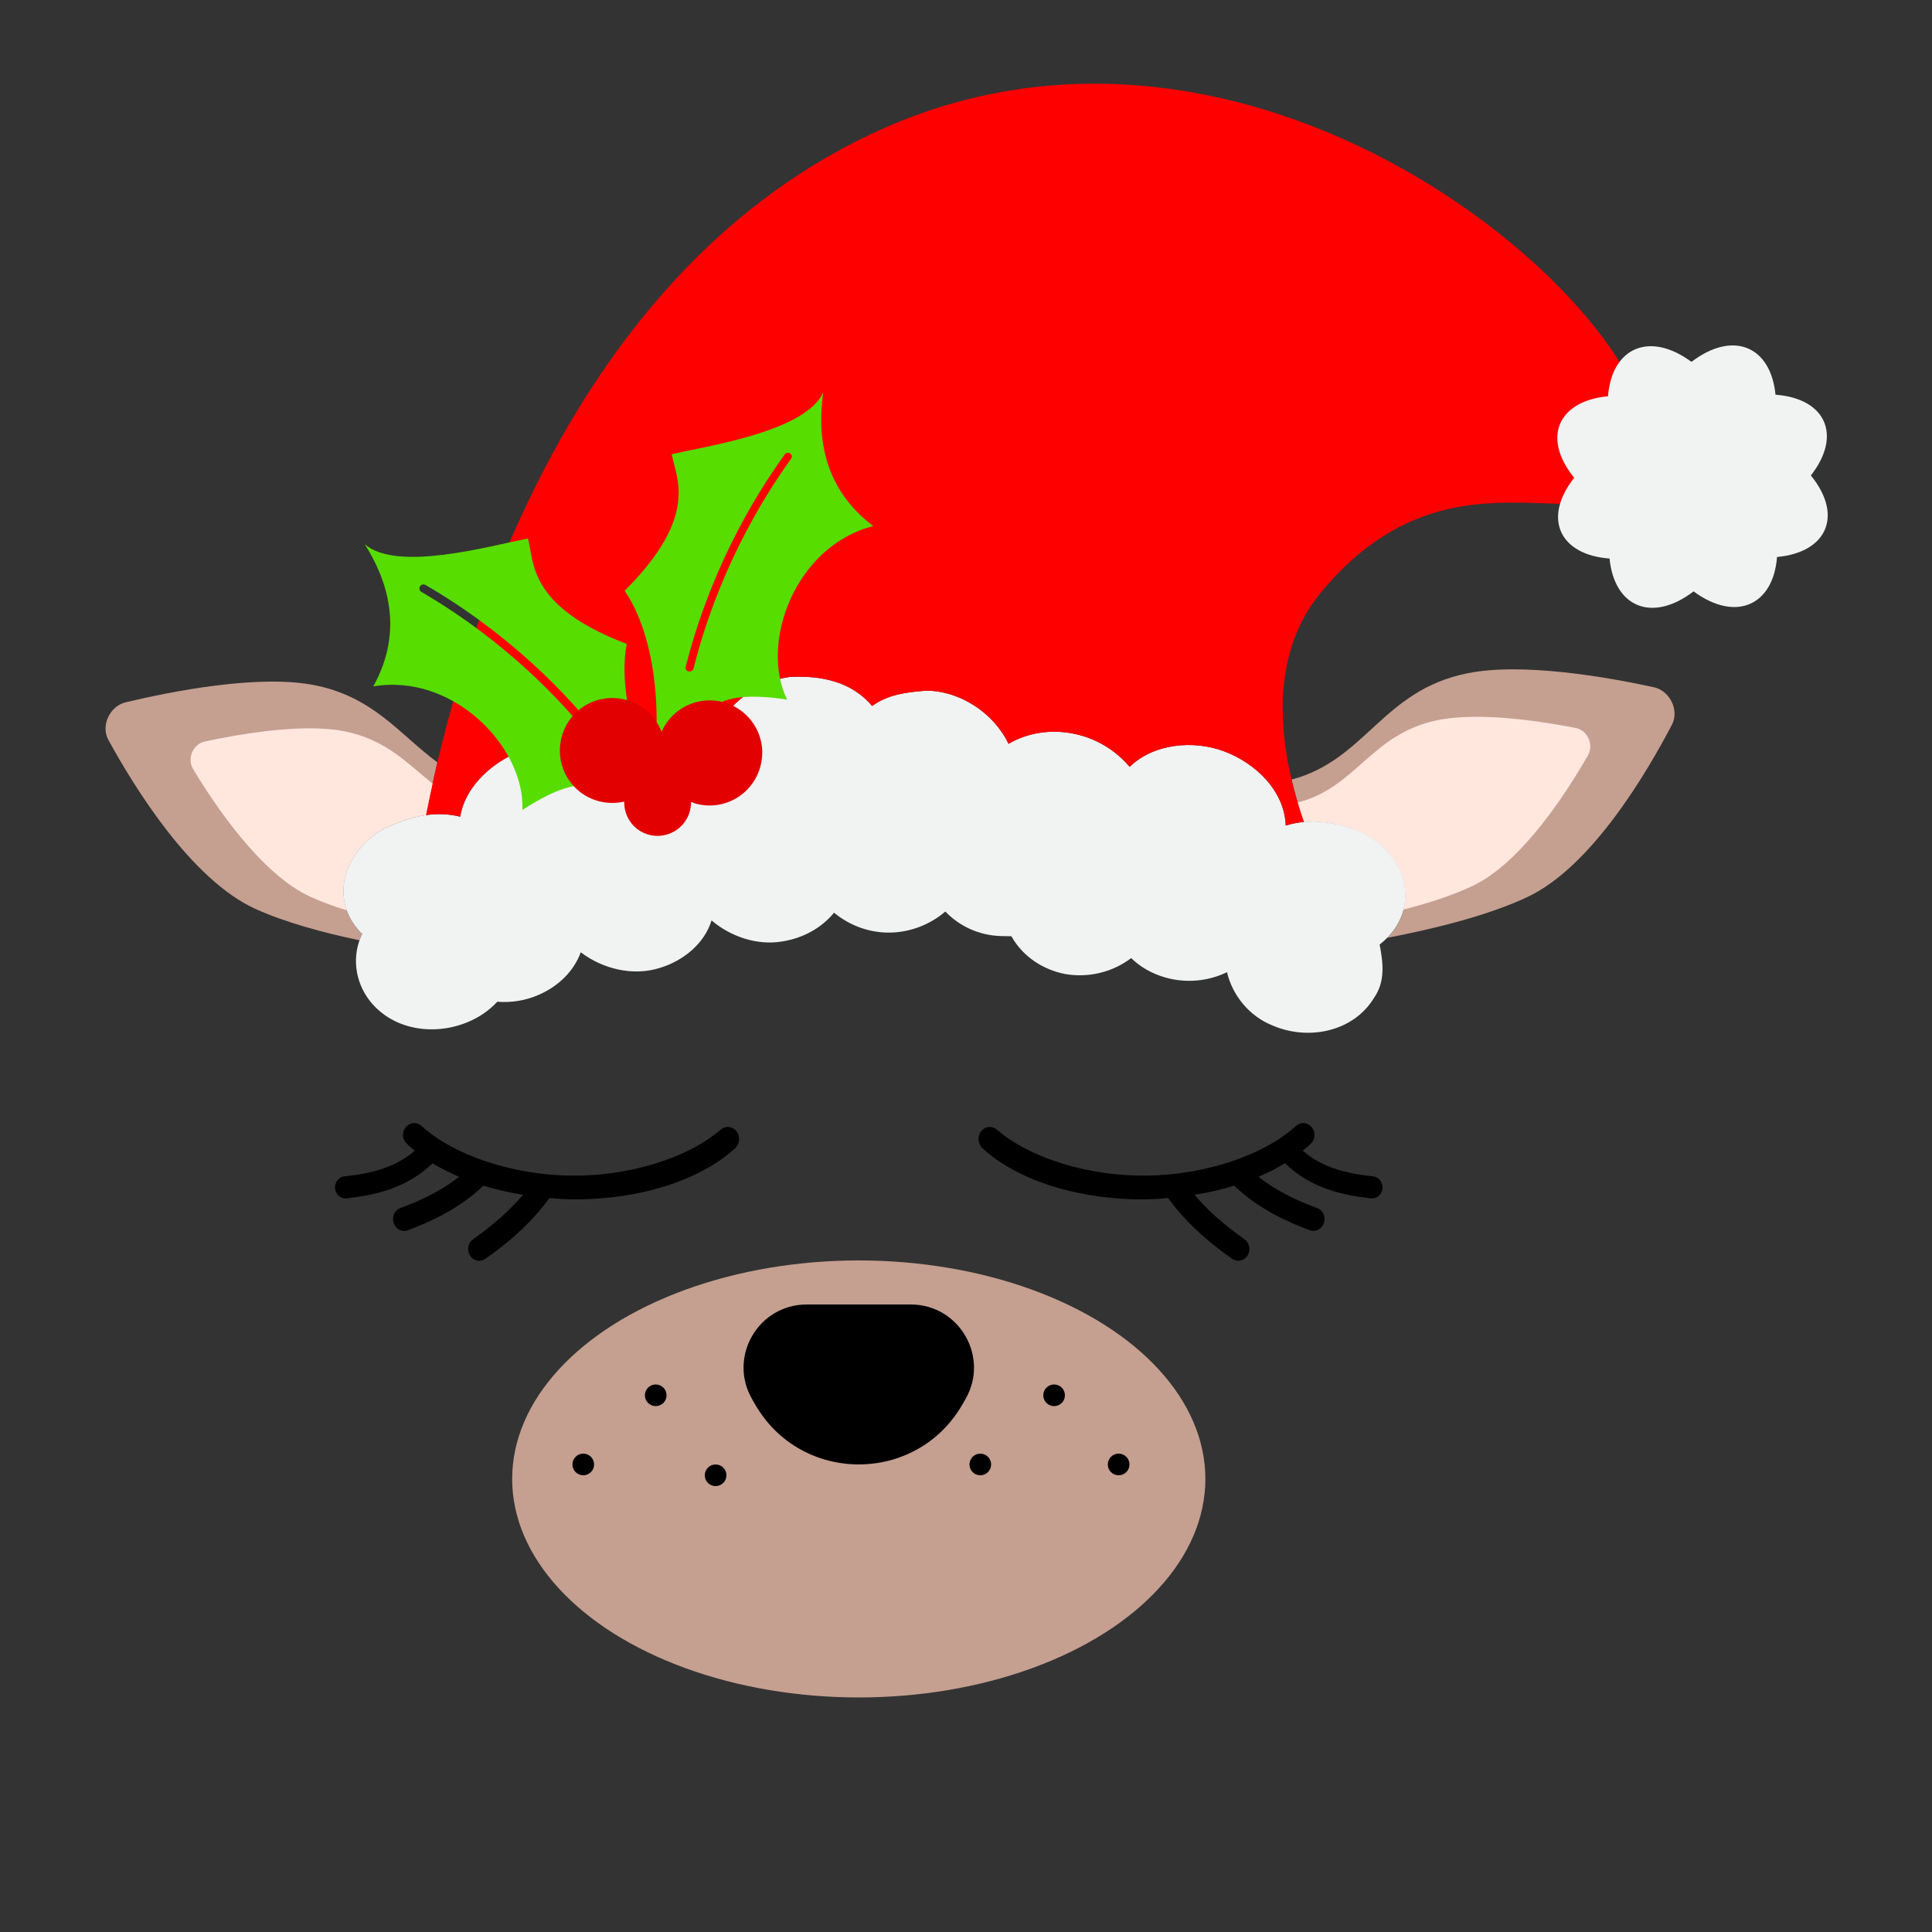 <?xml version="1.0" encoding="utf-8"?>
<!-- Generator: Adobe Illustrator 19.1.0, SVG Export Plug-In . SVG Version: 6.00 Build 0)  -->
<svg version="1.1" id="Layer_1" xmlns="http://www.w3.org/2000/svg" xmlns:xlink="http://www.w3.org/1999/xlink" x="0px" y="0px"
	 width="1000px" height="1000px" viewBox="0 0 1000 1000" style="enable-background:new 0 0 1000 1000;" xml:space="preserve">
<rect x="0" y="0" width="1000" height="1000" fill="#333333" stroke="none"/>
<style type="text/css">
	.st0{fill:#C59F90;}
	.st1{fill:#FFE7DE;}
	.st2{fill:#F1F2F2;}
	.st3{fill:#FF0000;}
	.st4{fill:#57DD00;}
	.st5{fill:#E20000;}
</style>
<g>
	<path d="M382.1,587.2c-0.9-2.4-2.9-3.8-5.3-3.9c-1.4,0-2.7,0.5-3.8,1.4c-17.1,14.8-47.6,24.2-77.7,23.8
		c-30.1-0.4-60.4-10.5-77.1-25.7c-1.1-1-2.4-1.5-3.7-1.5c-2.3,0-4.4,1.4-5.4,3.7c-1,2.5-0.5,5.2,1.4,6.9c1.3,1.3,2.7,2.5,4.2,3.7
		c-10.1,8.7-22,11.7-36.5,13.3c-2.9,0.3-5,3.1-4.8,6.2c0.2,1.6,0.9,3,2.1,4c1.1,0.9,2.5,1.3,3.8,1.2c15.2-1.8,31.1-5.2,44.6-18.2
		c4.2,2.6,8.8,4.9,13.7,7c-10.3,8.2-22.2,13.2-30.4,16.2c-2.9,1.1-4.5,4.4-3.5,7.5c0.5,1.6,1.6,3,3,3.7s2.9,0.8,4.3,0.3
		c10.7-4,26.3-10.7,39.2-23.1c6.5,2,13.4,3.6,20.5,4.7c-6.9,8.2-15.2,15.5-25.8,23c-2.6,1.8-3.3,5.4-1.8,8.2
		c0.8,1.4,2.2,2.5,3.7,2.8c0.4,0.1,0.8,0.2,1.2,0.2c1.1,0,2.2-0.4,3.2-1c14.1-9.9,24.7-19.9,33.2-31.5l1.1,0.1
		c3.1,0.3,6.4,0.5,9.6,0.6c34.8,0.4,66.7-9.4,85.3-26.4C382.5,592.4,383.1,589.6,382.1,587.2z M506.9,587.2c0.9-2.4,2.9-3.8,5.3-3.9
		c1.4,0,2.7,0.5,3.8,1.4c17.1,14.8,47.6,24.2,77.7,23.8c30.1-0.4,60.4-10.5,77.1-25.7c1.1-1,2.4-1.5,3.7-1.5c2.3,0,4.4,1.4,5.4,3.7
		c1,2.5,0.5,5.2-1.4,6.9c-1.3,1.3-2.7,2.5-4.2,3.7c10.1,8.7,22,11.7,36.5,13.3c2.9,0.3,5,3.1,4.8,6.2c-0.2,1.6-0.9,3-2.1,4
		c-1.1,0.9-2.5,1.3-3.8,1.2c-15.2-1.8-31.1-5.2-44.6-18.2c-4.2,2.6-8.8,4.9-13.7,7c10.3,8.2,22.2,13.2,30.4,16.2
		c2.9,1.1,4.5,4.4,3.5,7.5c-0.5,1.6-1.6,3-3,3.7s-2.9,0.8-4.3,0.3c-10.7-4-26.3-10.7-39.2-23.1c-6.5,2-13.4,3.6-20.5,4.7
		c6.9,8.2,15.2,15.5,25.8,23c2.6,1.8,3.3,5.4,1.8,8.2c-0.8,1.4-2.2,2.5-3.7,2.8c-0.4,0.1-0.8,0.2-1.2,0.2c-1.1,0-2.2-0.4-3.2-1
		c-14.1-9.9-24.7-19.9-33.2-31.5l-1.1,0.1c-3.1,0.3-6.4,0.5-9.6,0.6c-34.8,0.4-66.7-9.4-85.3-26.4
		C506.6,592.4,506,589.6,506.9,587.2z"/>
	<ellipse class="st0" cx="444.5" cy="765.5" rx="179.4" ry="113.1"/>
	<path d="M499.7,724.2l-1.6,2.8c-23.8,41.3-83.4,41.3-107.2,0l-1.6-2.8c-12.6-21.8,3.1-49,28.3-49h53.8
		C496.6,675.2,512.3,702.5,499.7,724.2z"/>
	<path d="M545.6,716.6c3.1,0,5.6,2.5,5.6,5.6s-2.5,5.6-5.6,5.6s-5.6-2.5-5.6-5.6S542.5,716.6,545.6,716.6z M339.4,716.6
		c3.1,0,5.6,2.5,5.6,5.6s-2.5,5.6-5.6,5.6s-5.6-2.5-5.6-5.6S336.3,716.6,339.4,716.6z M579,752.4c3.1,0,5.6,2.5,5.6,5.6
		s-2.5,5.6-5.6,5.6s-5.6-2.5-5.6-5.6S575.9,752.4,579,752.4z M507.4,752.4c3.1,0,5.6,2.5,5.6,5.6s-2.5,5.6-5.6,5.6s-5.6-2.5-5.6-5.6
		S504.3,752.4,507.4,752.4z M370.4,758c3.1,0,5.6,2.5,5.6,5.6s-2.5,5.6-5.6,5.6s-5.6-2.5-5.6-5.6S367.3,758,370.4,758z M301.9,752.4
		c3.1,0,5.6,2.5,5.6,5.6s-2.5,5.6-5.6,5.6s-5.6-2.5-5.6-5.6S298.8,752.4,301.9,752.4z"/>
	<path class="st0" d="M226.4,394.6c-19.5-14.3-33.2-34.4-64.9-40.2c-28.7-5.2-72.6,3.4-96.4,9.1c-8.2,1.9-13,12-9.1,19.3
		c13.5,24.7,43,72.6,76.3,87.7c15.3,6.9,34.7,12.2,53.8,16.2c0.4-1.2,0.9-2.3,1.4-3.4c-0.9-0.6-1.5-1.4-2.1-2.1
		c-15.5-18-5.8-41.7,13.5-52.4c7.2-3.3,14.3-5.9,21.6-6.9C222.1,413.8,224.1,404.6,226.4,394.6z"/>
	<path class="st0" d="M856,355.7c-23.9-5.2-68-13-96.5-7.2c-44,8.8-52.6,44.9-91,55c1.9,7.9,4.1,15.4,6.4,22
		c9.9-0.9,19.3,1.3,29,4.8c19.7,9.2,31.2,31.8,17.7,51c-1,1.4-2.2,2.8-3.5,4.1c24.5-4.7,52.5-11.6,72.9-21.3
		c33-15.8,61.5-64.3,74.5-89.2C869.2,367.5,864.3,357.5,856,355.7z"/>
	<path class="st1" d="M815.6,376.8c-17.8-3.5-50.6-8.6-72.3-3.9c-33.9,7.4-41.4,34.8-71.7,42.5c1,3.5,2.1,6.9,3.2,10.1
		c9.9-0.9,19.3,1.3,29,4.8c16.2,7.6,26.8,24.2,22.6,40.5c12.9-3.3,25.7-7.4,36.1-12.4c25.4-12.2,48.7-48.7,59.4-67.4
		C825.1,385.4,821.7,378,815.6,376.8z"/>
	<path class="st2" d="M714.1,488.9c2.8-2.2,5.6-5,7.5-7.7c13.5-19.2,2-41.8-17.7-51c-12.8-4.5-24.9-7-38.4-2.9
		c-0.6-18-15.7-32.4-32.1-38.5c-15.8-5.8-36.2-4-48.7,8.1c-7.4-8.8-17.8-15-29.3-17.2c-11.4-2.3-23.5-0.5-33.4,5.3
		c-7.3-15.5-24.8-27.6-42.8-27.5c-10.1,0.8-19.4,1.9-27.8,7.9c-10.7-12.8-26.8-15.9-42.8-15c-16.3,2.3-31.9,13.5-38.4,28.4
		c-12.3-3.4-19.3-3.3-32-0.8c-8.9,3.6-17.1,7.4-23.4,14.7c-13.8-9.4-33.4-9.7-48.4-2.6c-13.2,5.9-25.9,18-28.2,32.6
		c-14.2-3.4-26.5,0.3-39.3,6.1c-19.3,10.7-29,34.4-13.5,52.4c0.6,0.7,1.2,1.5,2.1,2.1c-5.5,11.3-3.9,24.6,3.8,34.6
		c12.8,16.4,36.5,18.8,54.5,9.4c4.6-2.4,8.3-5.3,11.6-8.8c7.2,0.6,14.8-0.6,21.7-3.7c9.8-4.3,17.9-12,21.5-21.9
		c11.3,8.6,27,12.5,40.9,8.1c12-3.6,23.1-12.5,26.8-24.6c9.7,8.3,23.5,13.1,36.5,10.9c10.5-1.6,20.3-6.8,26.9-14.9
		c8.2,6.8,18.7,10.6,29.5,10.3c10.3-0.3,20.3-4.2,28.1-10.9c7,7.3,16.6,11.9,26.9,12.6c2.5,0.2,5,0.1,7.3,0.2
		c5.8,10.4,16.3,17.4,28.1,19.6c11.9,2,24.3-1,33.9-8.3c4.7,4.6,10.6,8,17.5,10c10.6,3.1,22.2,2.1,32.1-2.7
		c2.8,12.1,11.7,22.9,23.6,27.6c18.3,7.9,41.5,3.4,52.3-14C717.2,508,715.9,498.5,714.1,488.9z"/>
	<path class="st3" d="M458.3,66C292,139.1,236.7,338.7,220.5,421.9c5.7-0.8,11.5-0.7,17.7,0.8c2.3-14.6,15-26.7,28.2-32.6
		c15-7.1,34.6-6.8,48.4,2.6c6.3-7.3,14.5-11.1,23.4-14.7c12.7-2.5,19.7-2.6,32,0.8c6.5-14.9,22.1-26.1,38.4-28.4
		c16-0.9,32.1,2.2,42.8,15c8.4-6,17.7-7.1,27.8-7.9c18-0.1,35.5,12,42.8,27.5c9.9-5.8,22-7.6,33.4-5.3c11.5,2.2,21.9,8.4,29.3,17.2
		c12.5-12.1,32.9-13.9,48.7-8.1c16.4,6.1,31.5,20.5,32.1,38.5c3.2-1,6.3-1.6,9.4-1.9c-11-31.6-21-82.2,8.3-118.1
		c71.1-87,149.2-16.2,168.6-67.4C875.3,177.9,663.1-23.8,458.3,66z"/>
	<path class="st2" d="M937.3,246.1c16.9,20.8,8.3,39.8-17.5,42.2c-2,25.2-21.5,33.8-43.2,17.8c-21.5,16.4-41,8.2-43.5-17
		c-25.9-1.9-34.8-20.9-18.3-41.8c-16.9-20.8-8.3-39.8,17.5-42.2c2-25.2,21.5-33.8,43.2-17.8c21.5-16.4,41-8.2,43.5,17
		C944.8,206.2,953.7,225.1,937.3,246.1z"/>
	<path class="st4" d="M323.3,305.8c10,14,21.2,46.9,14.6,95.7l0,0c27-28.8,23.1-46.3,69.5-39.4c-14.4-29.4,4.3-79.6,44.6-89.8
		c-27.2-20.5-28.8-48.8-25.9-69.1c-9.4,20-57.8,27.2-78.4,31.9C350,247.6,362,267.2,323.3,305.8z M354.9,345.2
		c6.8-27.1,21.2-68.1,51.2-109.9c0.6-1,1.9-1.2,2.9-0.6c0.9,0.6,1.2,1.9,0.5,2.7c-29.6,41.3-43.8,81.8-50.5,108.5
		c-0.2,1.1-1.3,1.8-2.4,1.6h-0.1C355.3,347.4,354.6,346.3,354.9,345.2z"/>
	<path class="st4" d="M273.3,278.7c-20.7,4.1-67.8,17.4-84.5,3c10.9,17.2,21,43.7,4.4,73.6c41-7.1,78.5,31.1,77.2,63.9
		c39.6-25.5,43.2-7.7,79.5,7.5l0,0c-25.8-41.8-29-76.4-25.5-93.4C273.4,313.9,276.5,291.1,273.3,278.7z M311.1,385.1
		c-0.1,0.1-0.1,0.1-0.1,0.1c-0.9,0.6-2.2,0.5-2.8-0.4c-17-21.7-46.3-52.9-90.2-78.5c-0.9-0.6-1.2-1.8-0.6-2.8c0.6-1,1.9-1.3,2.9-0.7
		c44.4,25.9,74.2,57.5,91.4,79.5C312.3,383.2,312.1,384.3,311.1,385.1z"/>
	<path class="st5" d="M372,362.9c-12.6-2.2-24.7,4.7-29.6,15.9c-3.3-8.7-11-15.4-20.8-17.1c-14.8-2.6-28.9,7.3-31.4,22.1
		c-2.6,14.8,7.3,28.9,22.1,31.4c3.7,0.6,7.3,0.5,10.8-0.3c-0.2,8.5,5.7,16,14.3,17.5c9.4,1.6,18.4-4.7,20-14.1
		c0.2-1.1,0.3-2.2,0.2-3.2c1.6,0.6,3.3,1.1,5,1.4c14.8,2.6,28.9-7.3,31.5-22.2C396.8,379.6,386.8,365.5,372,362.9z"/>
	<path class="st1" d="M223.9,405.6c-13-10.4-24.2-22.9-45.7-27.1c-21.8-4.3-54.5,1.5-72.2,5.3c-6.1,1.3-9.3,8.8-6.1,14.2
		c11.1,18.5,35.2,54.5,60.8,66.2c5.7,2.6,12.1,4.9,18.8,7c-5.8-16,3.6-33.6,19.4-42.4c7.2-3.3,14.3-5.9,21.6-6.9
		C221.5,416.9,222.6,411.4,223.9,405.6z"/>
</g>
</svg>
